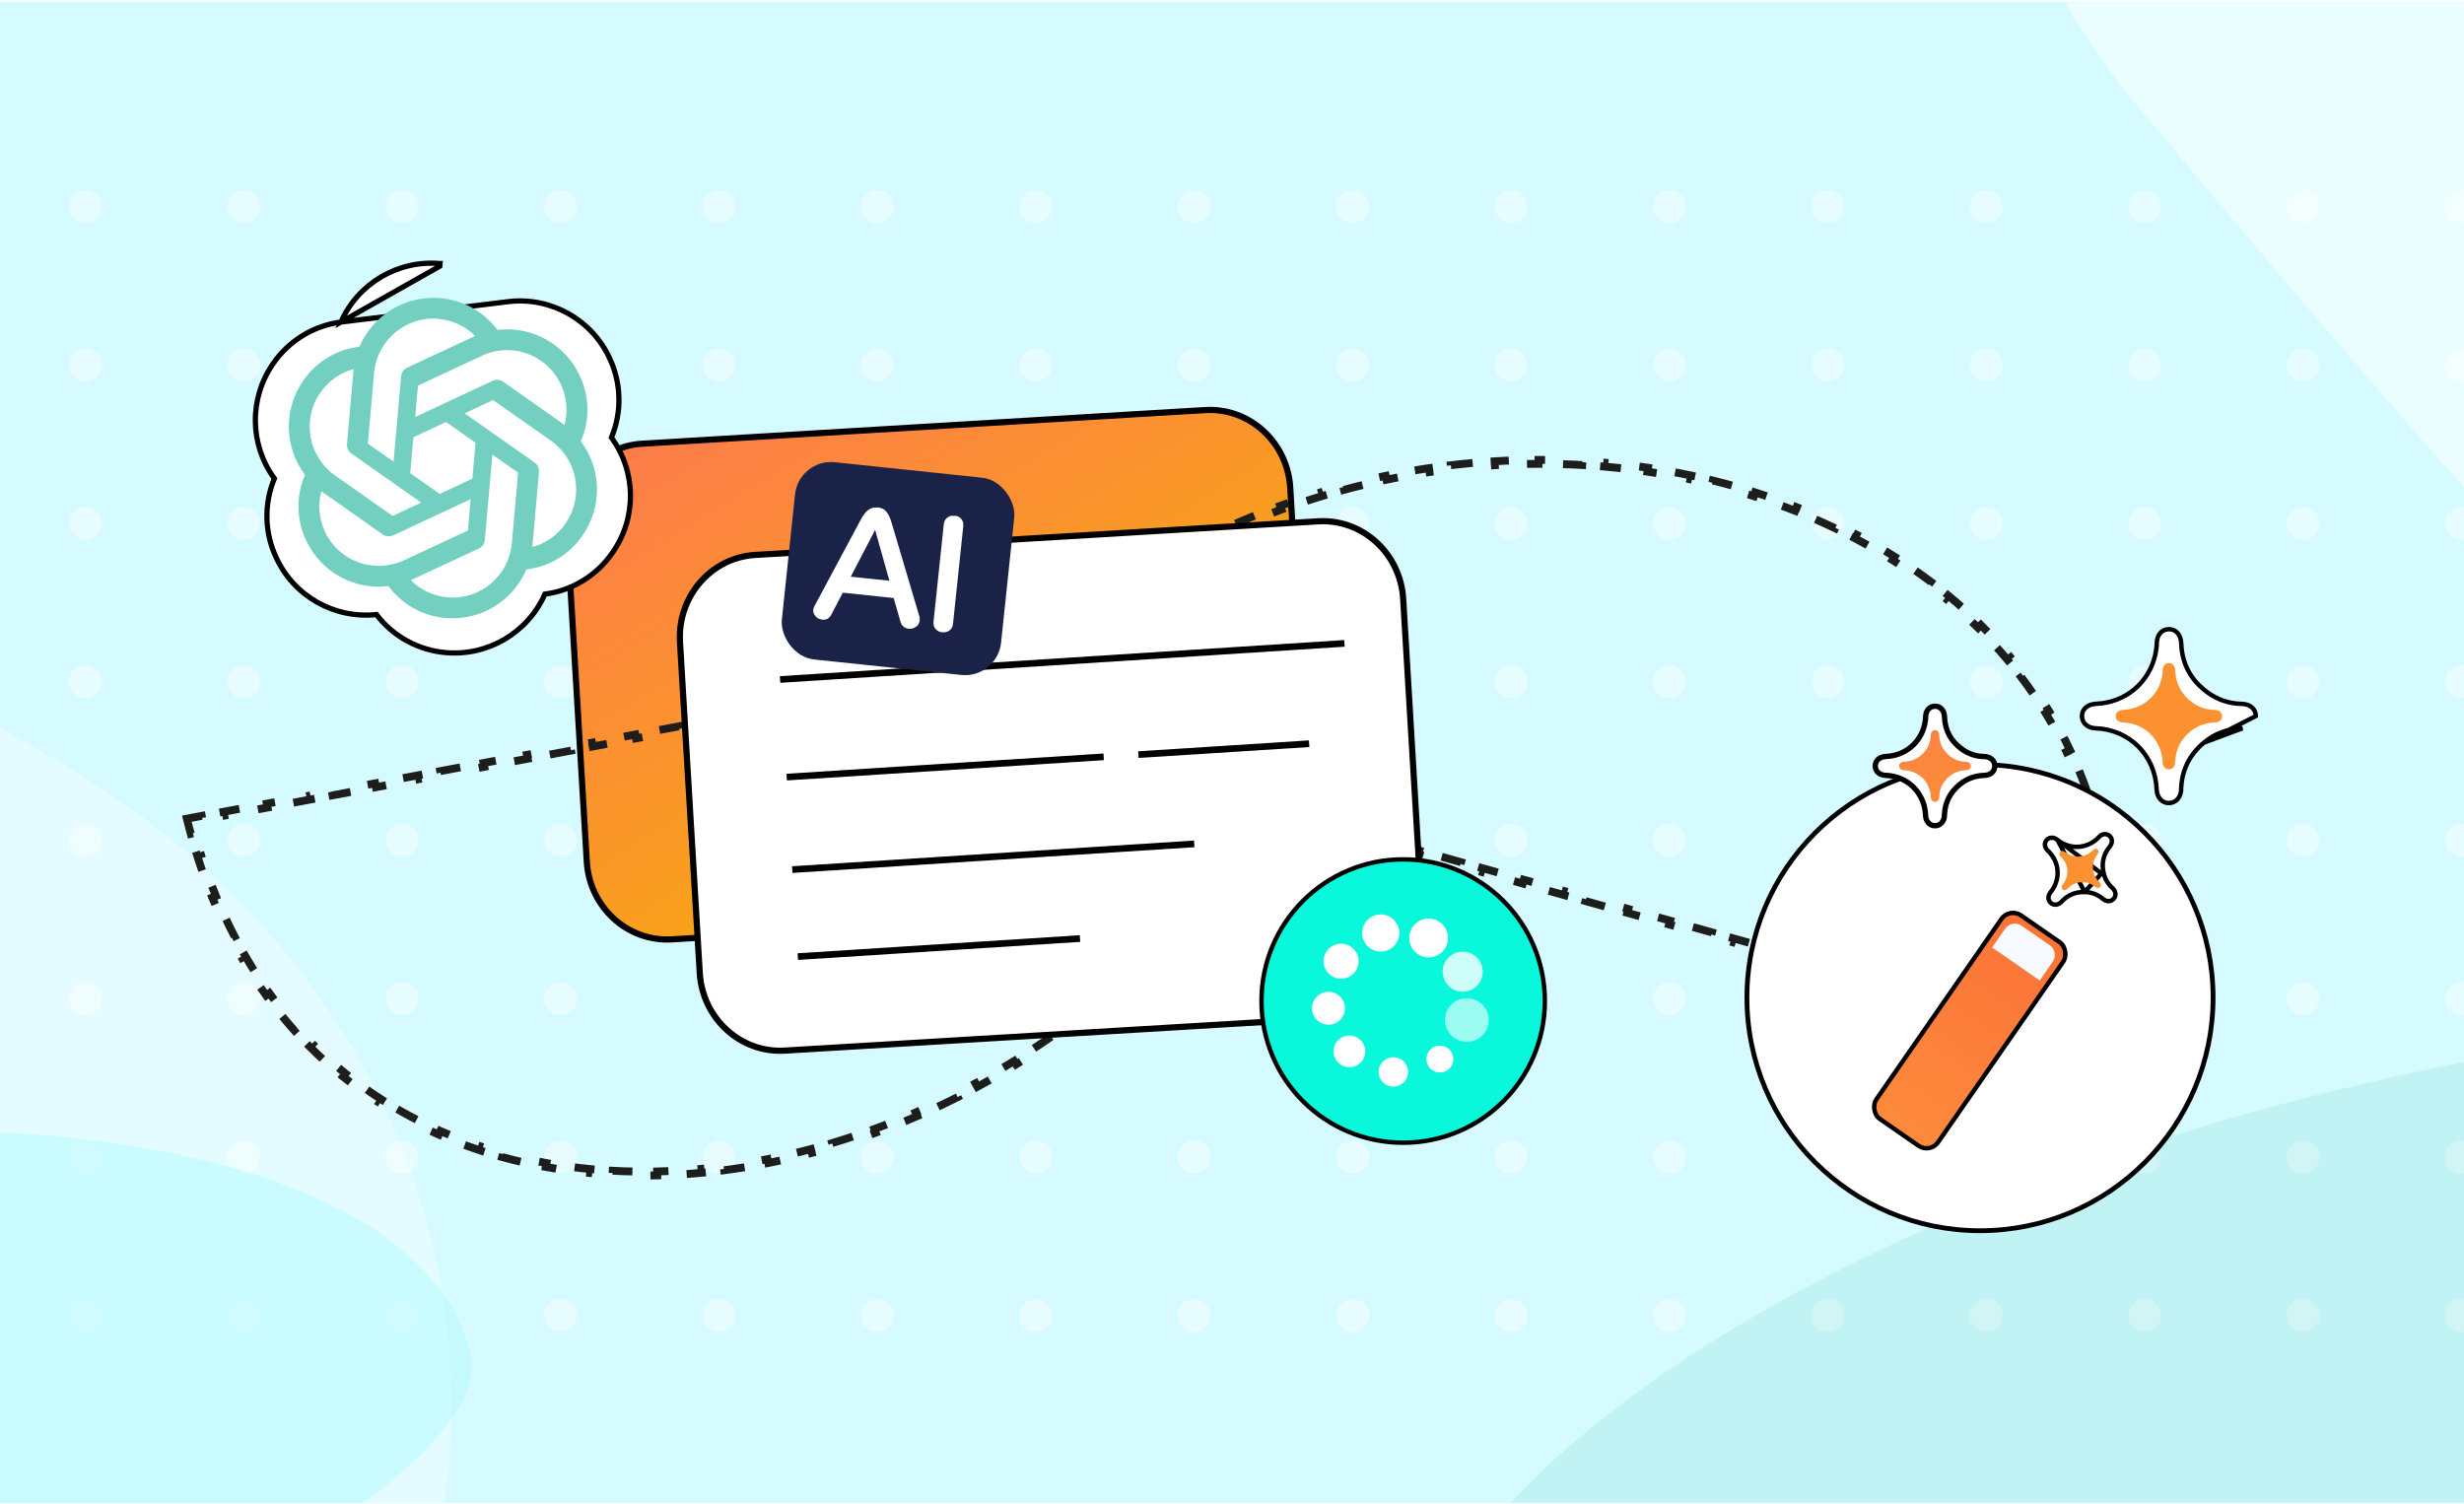 <svg width="832" height="508" viewBox="0 0 832 508" fill="none" xmlns="http://www.w3.org/2000/svg">
<g clip-path="url(#clip0_153_1609)">
<rect width="832" height="507" transform="translate(0 0.5)" fill="#D5FAFF"/>
<path opacity="0.7" fill-rule="evenodd" clip-rule="evenodd" d="M-536.87 747.032C-667.414 671.497 -697.856 517.698 -638.535 413.692C-630.277 398.826 -619.688 383.494 -608.34 370.416C-597.136 357.586 -483.16 228.914 -483.16 228.914C-384.767 117.966 -266.88 99.845 -164.099 152.382C-128.609 170.937 20.331 257.446 20.331 257.446C155.567 337.346 183.177 485.049 120.493 593.383C112.479 607.234 89.296 636.904 83.458 643.43C75.659 652.454 57.715 672.774 29.554 704.516L29.411 704.763C10.637 725.924 -12.588 752.104 -40.334 783.425C-114.931 871.66 -224.838 903.313 -333.128 860.298C-375.243 843.688 -536.799 746.908 -536.799 746.908L-536.87 747.032Z" fill="white" fill-opacity="0.5"/>
<g opacity="0.4">
<circle cx="28.806" cy="444.177" r="5.572" fill="white"/>
<circle cx="82.294" cy="444.177" r="5.572" fill="white"/>
<circle cx="135.783" cy="444.177" r="5.572" fill="white"/>
<circle cx="189.278" cy="444.177" r="5.572" fill="white"/>
<circle cx="242.767" cy="444.177" r="5.572" fill="white"/>
<circle cx="296.255" cy="444.177" r="5.572" fill="white"/>
<circle cx="349.744" cy="444.177" r="5.572" fill="white"/>
<circle cx="403.239" cy="444.177" r="5.572" fill="white"/>
<circle cx="456.728" cy="444.177" r="5.572" fill="white"/>
<circle cx="510.216" cy="444.177" r="5.572" fill="white"/>
<circle cx="563.705" cy="444.177" r="5.572" fill="white"/>
<circle cx="617.2" cy="444.177" r="5.572" fill="white"/>
<circle cx="670.689" cy="444.177" r="5.572" fill="white"/>
<circle cx="724.177" cy="444.177" r="5.572" fill="white"/>
<circle cx="777.666" cy="444.177" r="5.572" fill="white"/>
<circle cx="831.161" cy="444.177" r="5.572" fill="white"/>
<circle cx="28.806" cy="390.682" r="5.572" fill="white"/>
<circle cx="82.294" cy="390.682" r="5.572" fill="white"/>
<circle cx="135.783" cy="390.682" r="5.572" fill="white"/>
<circle cx="189.278" cy="390.682" r="5.572" fill="white"/>
<circle cx="242.767" cy="390.682" r="5.572" fill="white"/>
<circle cx="296.255" cy="390.682" r="5.572" fill="white"/>
<circle cx="349.744" cy="390.682" r="5.572" fill="white"/>
<circle cx="403.239" cy="390.682" r="5.572" fill="white"/>
<circle cx="456.728" cy="390.682" r="5.572" fill="white"/>
<circle cx="510.216" cy="390.682" r="5.572" fill="white"/>
<circle cx="563.705" cy="390.682" r="5.572" fill="white"/>
<circle cx="617.2" cy="390.682" r="5.572" fill="white"/>
<circle cx="670.689" cy="390.682" r="5.572" fill="white"/>
<circle cx="724.177" cy="390.682" r="5.572" fill="white"/>
<circle cx="777.666" cy="390.682" r="5.572" fill="white"/>
<circle cx="831.161" cy="390.682" r="5.572" fill="white"/>
<circle cx="28.806" cy="337.2" r="5.572" fill="white"/>
<circle cx="82.294" cy="337.2" r="5.572" fill="white"/>
<circle cx="135.783" cy="337.2" r="5.572" fill="white"/>
<circle cx="189.278" cy="337.2" r="5.572" fill="white"/>
<circle cx="242.767" cy="337.2" r="5.572" fill="white"/>
<circle cx="296.255" cy="337.2" r="5.572" fill="white"/>
<circle cx="349.744" cy="337.2" r="5.572" fill="white"/>
<circle cx="403.239" cy="337.2" r="5.572" fill="white"/>
<circle cx="456.728" cy="337.2" r="5.572" fill="white"/>
<circle cx="510.216" cy="337.2" r="5.572" fill="white"/>
<circle cx="563.705" cy="337.2" r="5.572" fill="white"/>
<circle cx="617.2" cy="337.2" r="5.572" fill="white"/>
<circle cx="670.689" cy="337.2" r="5.572" fill="white"/>
<circle cx="724.177" cy="337.2" r="5.572" fill="white"/>
<circle cx="777.666" cy="337.2" r="5.572" fill="white"/>
<circle cx="831.161" cy="337.2" r="5.572" fill="white"/>
<circle cx="28.806" cy="283.711" r="5.572" fill="white"/>
<circle cx="82.294" cy="283.711" r="5.572" fill="white"/>
<circle cx="135.783" cy="283.711" r="5.572" fill="white"/>
<circle cx="189.278" cy="283.711" r="5.572" fill="white"/>
<circle cx="242.767" cy="283.711" r="5.572" fill="white"/>
<circle cx="296.255" cy="283.711" r="5.572" fill="white"/>
<circle cx="349.744" cy="283.711" r="5.572" fill="white"/>
<circle cx="403.239" cy="283.711" r="5.572" fill="white"/>
<circle cx="456.728" cy="283.711" r="5.572" fill="white"/>
<circle cx="510.216" cy="283.711" r="5.572" fill="white"/>
<circle cx="563.705" cy="283.711" r="5.572" fill="white"/>
<circle cx="617.2" cy="283.711" r="5.572" fill="white"/>
<circle cx="670.689" cy="283.711" r="5.572" fill="white"/>
<circle cx="724.177" cy="283.711" r="5.572" fill="white"/>
<circle cx="777.666" cy="283.711" r="5.572" fill="white"/>
<circle cx="831.161" cy="283.711" r="5.572" fill="white"/>
<circle cx="28.806" cy="230.216" r="5.572" fill="white"/>
<circle cx="82.294" cy="230.216" r="5.572" fill="white"/>
<circle cx="135.783" cy="230.216" r="5.572" fill="white"/>
<circle cx="189.278" cy="230.216" r="5.572" fill="white"/>
<circle cx="242.767" cy="230.216" r="5.572" fill="white"/>
<circle cx="296.255" cy="230.216" r="5.572" fill="white"/>
<circle cx="349.744" cy="230.216" r="5.572" fill="white"/>
<circle cx="403.239" cy="230.216" r="5.572" fill="white"/>
<circle cx="456.728" cy="230.216" r="5.572" fill="white"/>
<circle cx="510.216" cy="230.216" r="5.572" fill="white"/>
<circle cx="563.705" cy="230.216" r="5.572" fill="white"/>
<circle cx="617.2" cy="230.216" r="5.572" fill="white"/>
<circle cx="670.689" cy="230.216" r="5.572" fill="white"/>
<circle cx="724.177" cy="230.216" r="5.572" fill="white"/>
<circle cx="777.666" cy="230.216" r="5.572" fill="white"/>
<circle cx="831.161" cy="230.216" r="5.572" fill="white"/>
<circle cx="28.806" cy="176.721" r="5.572" fill="white"/>
<circle cx="82.294" cy="176.721" r="5.572" fill="white"/>
<circle cx="135.783" cy="176.721" r="5.572" fill="white"/>
<circle cx="189.278" cy="176.721" r="5.572" fill="white"/>
<circle cx="242.767" cy="176.721" r="5.572" fill="white"/>
<circle cx="296.255" cy="176.721" r="5.572" fill="white"/>
<circle cx="349.744" cy="176.721" r="5.572" fill="white"/>
<circle cx="403.239" cy="176.721" r="5.572" fill="white"/>
<circle cx="456.728" cy="176.721" r="5.572" fill="white"/>
<circle cx="510.216" cy="176.721" r="5.572" fill="white"/>
<circle cx="563.705" cy="176.721" r="5.572" fill="white"/>
<circle cx="617.2" cy="176.721" r="5.572" fill="white"/>
<circle cx="670.689" cy="176.721" r="5.572" fill="white"/>
<circle cx="724.177" cy="176.721" r="5.572" fill="white"/>
<circle cx="777.666" cy="176.721" r="5.572" fill="white"/>
<circle cx="831.161" cy="176.721" r="5.572" fill="white"/>
<circle cx="28.806" cy="123.239" r="5.572" fill="white"/>
<circle cx="82.294" cy="123.239" r="5.572" fill="white"/>
<circle cx="135.783" cy="123.239" r="5.572" fill="white"/>
<circle cx="189.278" cy="123.239" r="5.572" fill="white"/>
<circle cx="242.767" cy="123.239" r="5.572" fill="white"/>
<circle cx="296.255" cy="123.239" r="5.572" fill="white"/>
<circle cx="349.744" cy="123.239" r="5.572" fill="white"/>
<circle cx="403.239" cy="123.239" r="5.572" fill="white"/>
<circle cx="456.728" cy="123.239" r="5.572" fill="white"/>
<circle cx="510.216" cy="123.239" r="5.572" fill="white"/>
<circle cx="563.705" cy="123.239" r="5.572" fill="white"/>
<circle cx="617.2" cy="123.239" r="5.572" fill="white"/>
<circle cx="670.689" cy="123.239" r="5.572" fill="white"/>
<circle cx="724.177" cy="123.239" r="5.572" fill="white"/>
<circle cx="777.666" cy="123.239" r="5.572" fill="white"/>
<circle cx="831.161" cy="123.239" r="5.572" fill="white"/>
<circle cx="28.806" cy="69.744" r="5.572" fill="white"/>
<circle cx="82.294" cy="69.744" r="5.572" fill="white"/>
<circle cx="135.783" cy="69.744" r="5.572" fill="white"/>
<circle cx="189.278" cy="69.744" r="5.572" fill="white"/>
<circle cx="242.767" cy="69.744" r="5.572" fill="white"/>
<circle cx="296.255" cy="69.744" r="5.572" fill="white"/>
<circle cx="349.744" cy="69.744" r="5.572" fill="white"/>
<circle cx="403.239" cy="69.744" r="5.572" fill="white"/>
<circle cx="456.728" cy="69.744" r="5.572" fill="white"/>
<circle cx="510.216" cy="69.744" r="5.572" fill="white"/>
<circle cx="563.705" cy="69.744" r="5.572" fill="white"/>
<circle cx="617.2" cy="69.744" r="5.572" fill="white"/>
<circle cx="670.689" cy="69.744" r="5.572" fill="white"/>
<circle cx="724.177" cy="69.744" r="5.572" fill="white"/>
<circle cx="777.666" cy="69.744" r="5.572" fill="white"/>
<circle cx="831.161" cy="69.744" r="5.572" fill="white"/>
</g>
<path d="M406.958 138.466L216.846 149.825C201.891 150.718 190.55 163.934 191.466 179.261L198.141 290.989C199.057 306.316 211.891 318.087 226.846 317.194L416.958 305.835C431.913 304.942 443.254 291.726 442.338 276.399L435.662 164.671C434.747 149.344 421.913 137.573 406.958 138.466Z" fill="url(#paint0_linear_153_1609)" stroke="black" stroke-width="2.085"/>
<path d="M708.303 352.648L709.703 353.04L709.966 351.61C710.196 350.357 710.414 349.11 710.618 347.867L709.309 347.652C709.716 345.184 710.071 342.735 710.376 340.307L711.692 340.472C712.001 338.018 712.258 335.584 712.465 333.171L711.144 333.058C711.359 330.548 711.521 328.061 711.629 325.596L712.954 325.654C713.063 323.17 713.118 320.709 713.121 318.272L711.794 318.271C711.797 315.771 711.744 313.296 711.636 310.846L712.961 310.787C712.852 308.291 712.686 305.82 712.465 303.375L711.144 303.495C710.921 301.022 710.641 298.576 710.306 296.157L711.62 295.974C711.276 293.493 710.875 291.041 710.417 288.617L709.113 288.864C708.655 286.433 708.139 284.031 707.567 281.66L708.857 281.348C708.27 278.913 707.626 276.509 706.925 274.136L705.652 274.513C704.953 272.145 704.197 269.81 703.386 267.505L704.637 267.064C703.806 264.705 702.919 262.379 701.975 260.087L700.749 260.593C699.81 258.313 698.817 256.067 697.769 253.854L698.968 253.285C697.901 251.03 696.778 248.81 695.601 246.625L694.433 247.256C693.265 245.087 692.044 242.953 690.771 240.855L691.905 240.166C690.615 238.038 689.272 235.947 687.878 233.892L686.78 234.638C685.398 232.601 683.966 230.601 682.485 228.637L683.544 227.837C682.05 225.855 680.506 223.91 678.915 222.003L677.896 222.854C676.321 220.965 674.699 219.114 673.031 217.3L674.008 216.401C672.332 214.576 670.61 212.79 668.845 211.042L667.911 211.986C666.165 210.256 664.376 208.564 662.545 206.909L663.434 205.924C661.599 204.266 659.724 202.645 657.808 201.063L656.964 202.087C655.069 200.522 653.135 198.995 651.164 197.506L651.964 196.446C649.994 194.958 647.987 193.507 645.944 192.094L645.19 193.186C643.168 191.789 641.112 190.428 639.023 189.106L639.732 187.984C637.648 186.665 635.531 185.384 633.383 184.141L632.719 185.291C630.591 184.059 628.432 182.866 626.244 181.71L626.863 180.536C624.685 179.385 622.478 178.272 620.244 177.197L619.668 178.394C617.451 177.327 615.207 176.298 612.937 175.306L613.468 174.089C611.213 173.105 608.933 172.157 606.63 171.247L606.142 172.482C603.853 171.577 601.54 170.71 599.206 169.88L599.65 168.629C597.333 167.806 594.993 167.019 592.634 166.27L592.232 167.535C589.888 166.791 587.525 166.083 585.142 165.413L585.502 164.135C583.131 163.468 580.743 162.838 578.337 162.245L578.019 163.534C575.634 162.946 573.232 162.395 570.815 161.881L571.091 160.582C568.679 160.069 566.252 159.593 563.811 159.153L563.576 160.46C561.161 160.025 558.732 159.626 556.29 159.264L556.485 157.951C554.042 157.589 551.587 157.263 549.121 156.974L548.966 158.293C546.531 158.008 544.085 157.759 541.63 157.546L541.745 156.224C539.281 156.01 536.807 155.833 534.324 155.693L534.249 157.019C531.804 156.88 529.351 156.778 526.89 156.712L526.926 155.385C524.453 155.318 521.972 155.288 519.485 155.294L519.488 156.622C517.039 156.628 514.584 156.67 512.124 156.748L512.082 155.422C509.613 155.5 507.138 155.614 504.66 155.765L504.74 157.09C502.29 157.239 499.837 157.424 497.382 157.645L497.264 156.323C494.806 156.544 492.346 156.801 489.884 157.094L490.04 158.412C487.599 158.703 485.156 159.03 482.713 159.392L482.518 158.079C480.081 158.441 477.643 158.839 475.206 159.272L475.437 160.579C473.013 161.011 470.589 161.478 468.168 161.981L467.898 160.681C465.488 161.182 463.079 161.719 460.673 162.291L460.98 163.583C458.588 164.152 456.198 164.757 453.813 165.397L453.47 164.115C451.087 164.755 448.708 165.431 446.334 166.142L446.714 167.414C444.363 168.119 442.016 168.859 439.676 169.635L439.259 168.375C436.911 169.153 434.569 169.967 432.234 170.817L432.687 172.064C430.385 172.902 428.09 173.775 425.802 174.684L425.313 173.45C423.014 174.363 420.722 175.312 418.439 176.297L418.963 177.516C416.713 178.486 414.472 179.492 412.24 180.532L411.68 179.329C409.442 180.372 407.214 181.451 404.996 182.565L405.591 183.751C403.394 184.854 401.208 185.993 399.033 187.166L398.404 185.998C396.237 187.167 394.081 188.371 391.937 189.61L392.6 190.759C390.467 191.992 388.347 193.259 386.239 194.561L385.542 193.431C383.45 194.724 381.371 196.051 379.305 197.412L380.034 198.521C377.984 199.872 375.946 201.257 373.923 202.677L373.162 201.59C371.14 203.009 369.132 204.463 367.139 205.95L367.932 207.014C365.972 208.478 364.027 209.974 362.097 211.505L361.273 210.464C359.333 212.003 357.409 213.575 355.5 215.181L356.354 216.197C354.484 217.771 352.63 219.378 350.793 221.017L349.91 220.027C348.071 221.668 346.249 223.342 344.444 225.049L345.355 226.014C343.566 227.706 341.794 229.43 340.039 231.188L339.101 230.25C337.37 231.984 335.657 233.75 333.961 235.548L334.926 236.459C333.239 238.247 331.57 240.068 329.92 241.921L328.93 241.037C328.1 241.969 327.275 242.908 326.455 243.855L325.084 245.439L327.1 246.003L330.63 246.99L330.988 245.711L338.047 247.686L337.689 248.965L344.748 250.94L345.106 249.661L352.166 251.636L351.808 252.915L358.867 254.89L359.225 253.611L366.284 255.586L365.926 256.865L372.986 258.84L373.344 257.561L380.403 259.536L380.045 260.814L387.104 262.789L387.462 261.511L394.521 263.486L394.164 264.764L401.223 266.739L401.581 265.461L408.64 267.436L408.282 268.714L415.342 270.689L415.699 269.41L422.759 271.385L422.401 272.664L429.46 274.639L429.818 273.36L436.877 275.335L436.52 276.614L443.579 278.589L443.937 277.31L450.996 279.285L450.638 280.564L457.698 282.539L458.055 281.26L465.115 283.235L464.757 284.514L471.816 286.488L472.174 285.21L479.233 287.185L478.875 288.463L485.935 290.438L486.293 289.16L493.352 291.135L492.994 292.413L500.053 294.388L500.411 293.11L507.471 295.084L507.113 296.363L514.172 298.338L514.53 297.059L521.589 299.034L521.231 300.313L528.291 302.288L528.648 301.009L535.708 302.984L535.35 304.263L542.409 306.238L542.767 304.959L549.826 306.934L549.469 308.213L556.528 310.187L556.886 308.909L563.945 310.884L563.587 312.162L570.647 314.137L571.004 312.859L578.064 314.834L577.706 316.112L584.765 318.087L585.123 316.809L592.182 318.783L591.825 320.062L598.884 322.037L599.242 320.758L606.301 322.733L605.943 324.012L613.003 325.987L613.36 324.708L620.42 326.683L620.062 327.962L627.121 329.937L627.479 328.658L634.538 330.633L634.181 331.912L641.24 333.887L641.598 332.608L648.657 334.583L648.299 335.862L655.359 337.836L655.716 336.558L662.776 338.533L662.418 339.811L669.477 341.786L669.835 340.508L676.894 342.483L676.537 343.761L683.596 345.736L683.954 344.458L691.013 346.432L690.655 347.711L697.715 349.686L698.072 348.407L705.132 350.382L704.774 351.661L708.303 352.648Z" stroke="#1D1D1B" stroke-width="2.654" stroke-miterlimit="10" stroke-dasharray="7.43 7.43"/>
<path d="M64.477 276.184L63.09 276.444L63.435 277.814C63.752 279.07 64.079 280.317 64.416 281.553L65.696 281.204C66.365 283.66 67.073 286.074 67.82 288.446L66.555 288.845C67.309 291.244 68.103 293.602 68.935 295.918L70.184 295.469C71.05 297.882 71.958 300.249 72.906 302.57L71.677 303.072C72.632 305.411 73.628 307.704 74.663 309.952L75.868 309.397C76.933 311.709 78.039 313.973 79.187 316.188L78.009 316.799C79.177 319.054 80.386 321.26 81.637 323.416L82.784 322.75C84.053 324.938 85.363 327.074 86.714 329.159L85.601 329.881C86.985 332.017 88.411 334.1 89.878 336.13L90.953 335.353C92.428 337.395 93.945 339.382 95.501 341.317L94.468 342.149C96.064 344.132 97.701 346.058 99.378 347.929L100.365 347.043C102.043 348.915 103.761 350.73 105.517 352.49L104.578 353.428C106.373 355.226 108.207 356.967 110.08 358.65L110.966 357.662C112.832 359.339 114.737 360.959 116.677 362.522L115.846 363.556C117.82 365.146 119.831 366.677 121.878 368.15L122.653 367.072C124.686 368.535 126.755 369.94 128.857 371.288L128.141 372.406C130.27 373.771 132.433 375.077 134.628 376.325L135.283 375.171C137.457 376.408 139.663 377.587 141.899 378.708L141.305 379.895C143.561 381.027 145.847 382.101 148.161 383.118L148.694 381.902C150.981 382.907 153.295 383.855 155.636 384.748L155.164 385.988C157.518 386.886 159.899 387.728 162.304 388.513L162.715 387.251C165.086 388.026 167.481 388.746 169.899 389.411L169.547 390.691C171.973 391.36 174.422 391.973 176.89 392.533L177.183 391.238C179.614 391.79 182.064 392.288 184.533 392.735L184.297 394.041C186.771 394.488 189.263 394.883 191.771 395.226L191.95 393.911C194.419 394.249 196.904 394.536 199.402 394.773L199.277 396.095C201.778 396.332 204.292 396.519 206.818 396.656L206.89 395.331C209.378 395.466 211.879 395.553 214.39 395.592L214.37 396.92C216.878 396.958 219.397 396.949 221.924 396.893L221.894 395.566C224.388 395.51 226.89 395.408 229.399 395.26L229.477 396.586C231.979 396.438 234.487 396.245 237.001 396.007L236.875 394.685C239.361 394.45 241.852 394.169 244.347 393.845L244.518 395.162C247 394.839 249.485 394.473 251.973 394.064L251.758 392.754C254.225 392.349 256.694 391.9 259.165 391.41L259.423 392.712C261.875 392.225 264.328 391.697 266.78 391.127L266.48 389.834C268.919 389.268 271.357 388.66 273.793 388.012L274.134 389.295C276.548 388.654 278.96 387.972 281.369 387.251L280.988 385.979C283.383 385.262 285.775 384.506 288.163 383.711L288.582 384.971C290.956 384.18 293.326 383.351 295.691 382.485L295.234 381.238C297.578 380.379 299.917 379.482 302.249 378.548L302.742 379.781C305.07 378.848 307.391 377.879 309.705 376.873L309.176 375.655C311.462 374.661 313.741 373.631 316.01 372.565L316.574 373.767C318.849 372.698 321.114 371.594 323.37 370.455L322.772 369.27C324.994 368.147 327.207 366.99 329.408 365.798L330.04 366.966C332.252 365.768 334.454 364.536 336.643 363.27L335.979 362.12C338.133 360.874 340.276 359.594 342.405 358.282L343.101 359.412C345.239 358.094 347.364 356.743 349.475 355.359L348.748 354.248C350.834 352.88 352.907 351.48 354.965 350.047L355.722 351.137C357.78 349.704 359.823 348.239 361.85 346.743L361.062 345.674C363.075 344.188 365.071 342.671 367.05 341.123L367.868 342.169C369.839 340.627 371.794 339.054 373.732 337.45L372.886 336.427C374.814 334.831 376.725 333.204 378.617 331.548L379.49 332.547C381.374 330.898 383.239 329.218 385.085 327.51L384.184 326.535C386.017 324.838 387.831 323.111 389.624 321.355L390.552 322.305C392.346 320.549 394.12 318.764 395.873 316.95L394.919 316.026C396.652 314.234 398.364 312.413 400.054 310.564L401.033 311.46C402.731 309.602 404.408 307.715 406.062 305.801L405.058 304.932C406.684 303.05 408.289 301.14 409.87 299.203L410.898 300.043C412.486 298.097 414.051 296.124 415.593 294.125L414.542 293.314C416.066 291.336 417.566 289.333 419.042 287.303L420.115 288.084C421.588 286.058 423.036 284.006 424.46 281.928L423.365 281.177C424.782 279.11 426.173 277.016 427.538 274.897L428.653 275.617C430.006 273.518 431.333 271.394 432.634 269.245L431.499 268.556C432.793 266.419 434.061 264.257 435.302 262.07L436.456 262.726C437.694 260.544 438.906 258.338 440.09 256.108L438.918 255.485C440.085 253.287 441.226 251.065 442.338 248.82L443.527 249.41C444.645 247.154 445.735 244.875 446.797 242.572L445.592 242.015C446.632 239.76 447.644 237.481 448.628 235.181L449.848 235.704C450.833 233.399 451.791 231.072 452.719 228.723L451.485 228.234C452.405 225.907 453.296 223.557 454.158 221.186L455.405 221.64C456.256 219.298 457.078 216.935 457.871 214.551L456.612 214.131C457.401 211.758 458.161 209.365 458.891 206.951L460.161 207.336C460.528 206.124 460.887 204.906 461.238 203.683L461.833 201.614L459.719 202.011L456.059 202.698L456.304 204.003L448.985 205.376L448.74 204.071L441.42 205.445L441.665 206.75L434.346 208.123L434.101 206.818L426.782 208.192L427.027 209.497L419.707 210.87L419.463 209.565L412.143 210.939L412.388 212.244L405.069 213.618L404.824 212.313L397.505 213.686L397.75 214.991L390.43 216.365L390.185 215.06L382.866 216.433L383.111 217.738L375.792 219.112L375.547 217.807L368.228 219.181L368.472 220.485L361.153 221.859L360.908 220.554L353.589 221.928L353.834 223.233L346.514 224.606L346.27 223.301L338.95 224.675L339.195 225.98L331.876 227.353L331.631 226.048L324.312 227.422L324.557 228.727L317.237 230.101L316.992 228.796L309.673 230.169L309.918 231.474L302.599 232.848L302.354 231.543L295.035 232.916L295.279 234.221L287.96 235.595L287.715 234.29L280.396 235.663L280.641 236.968L273.322 238.342L273.077 237.037L265.757 238.411L266.002 239.716L258.683 241.089L258.438 239.784L251.119 241.158L251.364 242.463L244.044 243.836L243.8 242.531L236.48 243.905L236.725 245.21L229.406 246.583L229.161 245.278L221.842 246.652L222.086 247.957L214.767 249.331L214.522 248.026L207.203 249.399L207.448 250.704L200.129 252.078L199.884 250.773L192.564 252.146L192.809 253.451L185.49 254.825L185.245 253.52L177.926 254.894L178.171 256.198L170.851 257.572L170.607 256.267L163.287 257.641L163.532 258.946L156.213 260.319L155.968 259.014L148.649 260.388L148.894 261.693L141.574 263.066L141.329 261.761L134.01 263.135L134.255 264.44L126.936 265.814L126.691 264.509L119.372 265.882L119.616 267.187L112.297 268.561L112.052 267.256L104.733 268.629L104.978 269.934L97.658 271.308L97.414 270.003L90.094 271.376L90.339 272.681L83.02 274.055L82.775 272.75L75.456 274.124L75.701 275.429L68.381 276.802L68.136 275.497L64.477 276.184Z" stroke="#1D1D1B" stroke-width="2.654" stroke-miterlimit="10" stroke-dasharray="7.43 7.43"/>
<g filter="url(#filter0_f_153_1609)">
<path d="M-519.217 626.794C-538.034 551.79 -401.519 452.911 -214.302 405.942C-27.085 358.974 139.938 381.701 158.755 456.706C177.572 531.71 -299.849 707.979 -487.066 754.948C-674.282 801.916 -500.4 701.798 -519.217 626.794Z" fill="#B9FAFD" fill-opacity="0.6"/>
</g>
<g filter="url(#filter1_f_153_1609)">
<path d="M478.619 590.302C459.802 515.297 596.317 416.419 783.534 369.45C970.751 322.482 1137.77 345.209 1156.59 420.213C1175.41 495.218 697.987 671.487 510.77 718.456C323.554 765.424 497.436 665.306 478.619 590.302Z" fill="#7AD7CB" fill-opacity="0.2"/>
</g>
<circle cx="668.574" cy="336.871" r="78.703" fill="white" stroke="black" stroke-width="1.616"/>
<path fill-rule="evenodd" clip-rule="evenodd" d="M724.867 39.595C629.738 -71.852 651.638 -222.585 739.642 -298.654C752.018 -309.597 766.682 -320.214 781.309 -328.52C795.726 -336.646 941.778 -417.616 941.778 -417.616C1067.82 -487.395 1181.67 -465.834 1258.81 -384.44C1285.31 -355.957 1393.74 -228.503 1393.74 -228.503C1491.75 -111.539 1469.23 32.695 1376.75 111.638C1364.92 121.731 1334.08 141.405 1326.62 145.494C1316.56 151.235 1293.55 164.04 1257.47 184L1257.26 184.18C1233.22 197.486 1203.47 213.949 1167.91 233.658C1071.02 290.335 960.101 283.752 874.831 209.298C841.631 180.451 724.972 39.505 724.972 39.505L724.867 39.595Z" fill="white" fill-opacity="0.5"/>
<path d="M445.098 176.029L254.987 187.387C240.032 188.281 228.691 201.497 229.606 216.823L236.282 328.552C237.197 343.878 250.031 355.65 264.986 354.756L455.098 343.398C470.053 342.504 481.394 329.288 480.478 313.962L473.803 202.233C472.887 186.907 460.053 175.135 445.098 176.029Z" fill="white" stroke="black" stroke-width="2.085"/>
<line x1="263.406" y1="229.438" x2="453.971" y2="217.249" stroke="black" stroke-width="2.25"/>
<path d="M265.641 262.4L372.668 255.557" stroke="black" stroke-width="2.25"/>
<path d="M267.511 293.634L403.239 284.951" stroke="black" stroke-width="2.25"/>
<path d="M269.394 323.01L364.677 316.915" stroke="black" stroke-width="2.25"/>
<path d="M384.397 254.81L442.04 251.123" stroke="black" stroke-width="2.25"/>
<g filter="url(#filter2_d_153_1609)">
<rect x="269.727" y="129.57" width="74.429" height="66.969" rx="12.225" transform="rotate(6.003 269.727 129.57)" fill="#1A2248"/>
<path d="M310.055 183.423L310.052 183.366L310.036 183.311L300.621 151.54C300.621 151.54 300.621 151.539 300.621 151.539C300.077 149.682 299.444 148.329 298.671 147.601C298.142 147.025 297.344 146.724 296.375 146.622L296.33 146.617L296.285 146.621C295.776 146.659 295.364 146.684 295.048 146.696L295.018 146.697L294.988 146.701C294.241 146.821 293.547 147.238 292.905 147.883C292.264 148.526 291.651 149.418 291.061 150.537C291.06 150.538 291.06 150.538 291.06 150.538L275.448 179.676L275.448 179.676L275.442 179.689C275.255 180.061 275.125 180.414 275.092 180.73C275.058 181.057 275.121 181.396 275.248 181.733L275.255 181.753L275.264 181.772C275.755 182.804 276.593 183.4 277.727 183.519C278.293 183.579 278.818 183.49 279.274 183.218C279.723 182.949 280.059 182.529 280.3 182.004L284.3 174.366L302.143 176.242L304.536 184.564C304.691 185.145 304.976 185.629 305.41 185.984C305.843 186.338 306.387 186.533 307.008 186.599C307.679 186.669 308.312 186.482 308.889 186.074C309.21 185.914 309.468 185.666 309.668 185.353C309.87 185.035 309.998 184.695 310.036 184.335C310.067 184.033 310.074 183.729 310.055 183.423ZM321.231 149.451L321.167 149.455L321.105 149.475C320.557 149.656 320.099 149.94 319.762 150.345C319.425 150.752 319.236 151.248 319.177 151.81L315.716 184.724C315.624 185.599 315.807 186.365 316.367 186.918C316.843 187.389 317.381 187.689 317.979 187.752C318.463 187.803 318.893 187.8 319.251 187.722C319.835 187.593 320.326 187.325 320.686 186.898C321.044 186.474 321.238 185.932 321.303 185.312L324.765 152.397C324.856 151.527 324.675 150.765 324.123 150.213C323.668 149.718 323.104 149.445 322.449 149.435C321.937 149.428 321.529 149.433 321.231 149.451ZM286.482 169.917L295.635 152.361L300.998 171.443L286.482 169.917Z" fill="white" stroke="white" stroke-width="0.999"/>
</g>
<path d="M744.167 250.767L744.167 250.767C739.449 254.722 736.828 259.766 736.513 265.955C736.51 266.03 736.508 266.116 736.506 266.211C736.502 266.435 736.496 266.702 736.472 266.941C736.247 269.405 734.573 271.225 732.211 271.161L732.21 271.161C729.88 271.095 728.329 269.126 728.23 266.67L728.23 266.669C727.77 255.043 719.102 246.338 707.586 245.917C705.039 245.831 703.052 244.277 703.005 241.866L703.005 241.865C702.982 240.644 703.466 239.591 704.35 238.843C705.218 238.109 706.423 237.708 707.805 237.65C717.634 237.232 725.566 230.67 727.749 221.129C728.044 219.84 728.231 218.539 728.256 217.222C728.281 215.881 728.65 214.707 729.357 213.848C730.076 212.975 731.1 212.484 732.294 212.458L732.295 212.458C733.515 212.431 734.574 212.921 735.326 213.806C736.066 214.677 736.472 215.885 736.52 217.269C736.781 224.254 739.823 229.745 745.434 233.829C748.838 236.307 752.693 237.595 756.944 237.676L756.945 237.676C758.292 237.704 759.468 238.094 760.327 238.813C761.196 239.542 761.691 240.572 761.714 241.759L761.714 241.766L761.714 241.774L744.167 250.767ZM744.167 250.767C747.909 247.626 752.279 246.058 757.198 245.931L744.167 250.767Z" fill="white" stroke="black" stroke-width="1.5"/>
<path d="M750.321 241.819C750.341 243.023 749.376 243.92 747.944 243.955C744.755 244.038 741.906 245.057 739.469 247.102C736.41 249.668 734.698 252.956 734.494 256.981C734.486 257.179 734.49 257.378 734.47 257.577C734.347 258.935 733.458 259.833 732.276 259.8C731.125 259.768 730.289 258.799 730.234 257.432C729.935 249.887 724.296 244.22 716.815 243.947C715.39 243.899 714.415 243.06 714.392 241.864C714.368 240.609 715.368 239.763 716.955 239.696C723.338 239.425 728.501 235.156 729.92 228.955C730.111 228.121 730.234 227.271 730.25 226.405C730.279 224.875 731.088 223.902 732.326 223.875C733.576 223.848 734.444 224.861 734.499 226.442C734.668 230.979 736.654 234.559 740.29 237.207C742.507 238.82 745.022 239.66 747.787 239.713C749.314 239.745 750.298 240.592 750.321 241.815L750.321 241.819Z" fill="#FB9131"/>
<path d="M709.577 294.95L710.309 294.784C709.565 291.509 710.202 288.56 712.327 285.937C712.804 285.352 713.092 284.685 713.101 284.009C713.111 283.316 712.824 282.676 712.269 282.212L712.269 282.212C711.731 281.762 711.075 281.576 710.405 281.686C709.752 281.794 709.155 282.17 708.663 282.712C708.241 283.177 707.763 283.588 707.244 283.964C703.421 286.737 698.463 286.604 694.756 283.633L709.577 294.95ZM709.577 294.95L710.309 294.784C710.758 296.761 711.745 298.446 713.262 299.824L713.263 299.825C713.809 300.323 714.177 300.93 714.28 301.585C714.384 302.255 714.2 302.914 713.749 303.45L713.745 303.456L713.742 303.459C712.796 304.571 711.265 304.509 710.15 303.582C708.318 302.062 706.238 301.248 703.886 301.201M709.577 294.95L703.886 301.201M703.886 301.201L703.886 301.201C700.909 301.14 698.365 302.137 696.286 304.284C696.27 304.302 696.247 304.327 696.221 304.355C696.143 304.44 696.032 304.562 695.933 304.655C694.928 305.612 693.473 305.809 692.429 304.845L692.428 304.844C691.389 303.883 691.511 302.4 692.37 301.334L692.371 301.333C695.901 296.956 695.514 291.05 691.463 287.239C690.43 286.272 690.102 284.809 691.04 283.692L691.041 283.691C691.506 283.139 692.141 282.851 692.834 282.862C693.507 282.873 694.17 283.162 694.756 283.632L703.886 301.201Z" fill="white" stroke="black" stroke-width="1.5"/>
<path d="M709.154 299.483C708.765 299.942 708.107 299.963 707.556 299.505C706.329 298.486 704.921 297.933 703.331 297.901C701.335 297.86 699.609 298.535 698.208 299.983C698.14 300.055 698.076 300.131 698.003 300.199C697.509 300.67 696.879 300.715 696.445 300.314C696.023 299.924 696.027 299.283 696.456 298.751C698.825 295.813 698.568 291.824 695.841 289.26C695.321 288.773 695.23 288.136 695.614 287.678C696.018 287.198 696.673 287.209 697.293 287.706C699.785 289.704 703.133 289.796 705.707 287.928C706.053 287.677 706.379 287.397 706.67 287.077C707.184 286.51 707.809 286.41 708.284 286.807C708.763 287.208 708.757 287.875 708.257 288.489C706.828 290.252 706.398 292.253 706.896 294.446C707.199 295.783 707.87 296.926 708.893 297.856C709.457 298.371 709.549 299.013 709.155 299.481L709.154 299.483Z" fill="#FB9131"/>
<path d="M661.601 264.985L661.602 264.984C664.052 262.928 666.912 261.9 670.144 261.816C672.053 261.769 673.599 260.51 673.573 258.617L673.573 258.611L673.573 258.602C673.555 257.69 673.172 256.887 672.496 256.321C671.834 255.766 670.948 255.483 669.972 255.462L669.97 255.462C667.184 255.409 664.663 254.567 662.434 252.944L661.905 253.672L662.434 252.944C658.746 250.259 656.758 246.668 656.587 242.083C656.552 241.085 656.257 240.178 655.688 239.508C655.104 238.82 654.276 238.44 653.335 238.46L653.335 238.46C652.42 238.48 651.62 238.86 651.059 239.541C650.512 240.205 650.245 241.09 650.227 242.059C650.211 242.914 650.089 243.764 649.894 244.613C648.463 250.871 643.267 255.171 636.816 255.445C635.822 255.487 634.918 255.776 634.249 256.342C633.56 256.924 633.185 257.748 633.202 258.688L633.202 258.689C633.239 260.581 634.807 261.743 636.671 261.807C644.226 262.083 649.907 267.784 650.209 275.419L650.209 275.42C650.282 277.223 651.442 278.775 653.276 278.826L653.276 278.826C655.122 278.877 656.386 277.444 656.553 275.625C656.57 275.447 656.575 275.234 656.578 275.08C656.579 275.024 656.58 274.977 656.582 274.94C656.789 270.883 658.502 267.583 661.601 264.985Z" fill="white" stroke="black" stroke-width="1.8"/>
<path d="M665.495 258.648C665.508 259.459 664.858 260.064 663.893 260.088C661.742 260.143 659.821 260.831 658.179 262.21C656.116 263.939 654.962 266.156 654.825 268.87C654.819 269.004 654.822 269.137 654.809 269.271C654.725 270.187 654.126 270.792 653.329 270.771C652.553 270.749 651.989 270.095 651.952 269.174C651.751 264.087 647.949 260.266 642.905 260.082C641.945 260.05 641.287 259.484 641.271 258.678C641.256 257.832 641.93 257.261 643 257.216C647.303 257.033 650.784 254.155 651.741 249.975C651.869 249.412 651.952 248.839 651.963 248.255C651.982 247.224 652.528 246.568 653.363 246.549C654.205 246.531 654.791 247.214 654.828 248.28C654.941 251.339 656.28 253.753 658.732 255.538C660.227 256.626 661.923 257.192 663.787 257.227C664.816 257.249 665.479 257.82 665.495 258.645L665.495 258.648Z" fill="url(#paint1_linear_153_1609)"/>
<path d="M115.122 108.741C120.905 95.696 134.362 87.742 148.589 88.996C148.59 88.996 148.59 88.996 148.591 88.996L148.513 89.875L115.122 108.741ZM115.122 108.741C105.897 109.958 97.599 115.018 92.287 122.695C84.064 134.423 84.224 150.057 92.649 161.59C89.075 170.194 89.298 179.905 93.278 188.311C99.278 201.337 112.895 209.016 127.101 207.512C132.743 214.907 141.244 219.579 150.519 220.361C164.745 221.614 178.201 213.66 183.991 200.616C193.229 199.394 201.513 194.333 206.784 186.665C215.052 174.936 214.888 159.295 206.456 147.754C210.043 139.142 209.824 129.411 205.843 120.961C199.84 107.978 186.222 100.297 172.056 101.806L115.122 108.741Z" fill="white" stroke="black" stroke-width="1.766"/>
<path d="M148.691 100.69C137.014 99.659 125.976 106.278 121.379 117.086C113.735 117.974 106.838 122.113 102.451 128.454C95.7 138.081 95.914 150.953 102.991 160.339C99.924 167.411 100.053 175.45 103.34 182.39C108.263 193.083 119.515 199.336 131.188 197.92C135.759 204.109 142.766 208.025 150.423 208.671C162.1 209.701 173.138 203.082 177.741 192.275C185.397 191.382 192.282 187.242 196.633 180.91C203.419 171.285 203.206 158.413 196.129 149.022L196.132 148.986C199.199 141.915 199.071 133.869 195.787 126.9C190.86 116.242 179.609 109.989 167.971 111.408C163.369 105.229 156.349 101.329 148.691 100.69ZM148.078 107.643L148.039 107.676C152.74 108.09 157.114 110.116 160.463 113.448C160.309 113.506 160.004 113.664 159.782 113.752L137.438 124.162C136.299 124.682 135.548 125.785 135.436 127.051L132.892 155.891L124.212 149.793L126.315 125.955C127.285 114.881 137.024 106.686 148.078 107.643ZM172.944 118.3C180.116 118.921 186.407 123.335 189.437 129.882C191.391 134.146 191.839 138.969 190.638 143.497C190.5 143.378 190.229 143.205 190.056 143.082L169.888 128.886C168.858 128.175 167.525 128.057 166.385 128.577L140.202 140.802L141.136 130.22L162.751 120.115C165.932 118.624 169.446 117.998 172.944 118.3ZM119.402 124.611L117.168 149.936C117.057 151.202 117.606 152.384 118.634 153.13L142.235 169.706L132.583 174.222L113.096 160.527C104.032 154.133 101.846 141.588 108.211 132.493C110.91 128.64 114.865 125.851 119.402 124.611ZM166.494 135.087L186.017 148.786C195.111 155.177 197.28 167.708 190.902 176.819L190.934 176.858C188.229 180.711 184.262 183.498 179.751 184.711L181.986 159.381C182.097 158.114 181.551 156.897 180.52 156.186L156.887 139.566L166.494 135.087ZM150.615 142.484L160.564 149.493L159.493 161.631L148.471 166.79L138.522 159.781L139.593 147.643L150.615 142.484ZM166.255 153.502L174.935 159.6L172.836 183.403C171.858 194.488 162.101 202.687 151.072 201.714L151.075 201.679C146.411 201.267 142.002 199.232 138.687 195.91C138.841 195.852 139.181 195.697 139.368 195.606L161.706 185.201C162.845 184.681 163.631 183.581 163.708 182.311L166.255 153.502ZM158.912 168.558L157.979 179.14L136.36 189.209C126.291 193.874 114.365 189.536 109.677 179.478L109.712 179.481C107.72 175.25 107.304 170.394 108.506 165.866C108.644 165.985 108.92 166.159 109.088 166.281L129.255 180.477C130.286 181.188 131.619 181.306 132.758 180.786L158.912 168.558Z" fill="#73CFC0"/>
<path fill-rule="evenodd" clip-rule="evenodd" d="M-642.132 483.663C-723.789 387.999 -704.99 258.613 -629.449 193.317C-618.826 183.923 -606.239 174.81 -593.683 167.681C-581.309 160.706 -455.94 91.202 -455.94 91.202C-347.749 31.306 -250.022 49.813 -183.805 119.68C-161.056 144.129 -67.984 253.533 -67.984 253.533C16.148 353.932 -3.183 477.74 -82.57 545.503C-92.721 554.167 -119.192 571.055 -125.596 574.564C-134.235 579.492 -153.991 590.484 -184.953 607.617L-185.134 607.772C-205.775 619.194 -231.31 633.325 -261.829 650.243C-344.999 698.893 -440.212 693.242 -513.406 629.332C-541.905 604.571 -642.042 483.586 -642.042 483.586L-642.132 483.663Z" fill="white" fill-opacity="0.5"/>
<rect x="678.518" y="306.394" width="25.375" height="83.641" rx="4.75" transform="rotate(34.734 678.518 306.394)" fill="url(#paint2_linear_153_1609)" stroke="black" stroke-width="1.5"/>
<path d="M677.053 313.6C678.312 311.784 680.804 311.333 682.619 312.592L692.121 319.179C693.937 320.438 694.388 322.93 693.13 324.746L688.747 331.068L672.67 319.922L677.053 313.6Z" fill="#F7FAFE"/>
<circle cx="473.797" cy="338.02" r="47.84" fill="#09F8DB" stroke="black" stroke-width="1.5"/>
<path d="M447.145 345.811C444.188 345.018 442.431 341.976 443.222 339.021C444.014 336.066 447.058 334.309 450.015 335.102C452.971 335.894 454.729 338.937 453.937 341.892C453.145 344.847 450.102 346.603 447.145 345.811Z" fill="white"/>
<path d="M447.716 327.519C449.348 330.345 452.963 331.314 455.79 329.683C458.617 328.052 459.585 324.439 457.952 321.613C456.32 318.787 452.705 317.818 449.878 319.449C447.051 321.08 446.083 324.693 447.716 327.519Z" fill="white"/>
<path d="M460.158 313.416C459.263 316.759 461.248 320.196 464.592 321.092C467.937 321.988 471.375 320.005 472.27 316.662C473.166 313.319 471.181 309.883 467.836 308.986C464.491 308.09 461.054 310.074 460.158 313.416Z" fill="white"/>
<path d="M479.608 322.653C482.882 324.192 486.784 322.787 488.323 319.514C489.862 316.241 488.455 312.341 485.181 310.801C481.906 309.262 478.004 310.668 476.465 313.94C474.926 317.213 476.333 321.114 479.608 322.653Z" fill="white"/>
<path opacity="0.8" d="M487.363 326.354C486.396 329.963 488.539 333.673 492.15 334.64C495.762 335.608 499.473 333.467 500.44 329.858C501.407 326.249 499.264 322.538 495.652 321.571C492.041 320.603 488.33 322.745 487.363 326.354Z" fill="white"/>
<path opacity="0.6" d="M487.979 345.424C488.524 349.461 492.24 352.293 496.28 351.749C500.319 351.205 503.151 347.491 502.606 343.454C502.061 339.417 498.344 336.585 494.305 337.128C490.266 337.672 487.433 341.386 487.979 345.424Z" fill="white"/>
<path d="M453.102 359.727C455.709 361.127 458.957 360.149 460.357 357.543C461.756 354.937 460.777 351.69 458.169 350.291C455.562 348.891 452.314 349.869 450.914 352.475C449.515 355.081 450.494 358.328 453.102 359.727Z" fill="white"/>
<path d="M465.533 362.469C465.818 365.198 468.263 367.18 470.993 366.896C473.724 366.611 475.706 364.168 475.42 361.439C475.135 358.71 472.69 356.728 469.96 357.013C467.23 357.298 465.248 359.74 465.533 362.469Z" fill="white"/>
<path d="M484.333 361.755C486.621 362.783 489.309 361.762 490.337 359.476C491.365 357.189 490.343 354.502 488.055 353.474C485.767 352.446 483.079 353.466 482.051 355.753C481.024 358.04 482.045 360.727 484.333 361.755Z" fill="white"/>
</g>
<defs>
<filter id="filter0_f_153_1609" x="-798.199" y="157.998" width="1180.99" height="832.514" filterUnits="userSpaceOnUse" color-interpolation-filters="sRGB">
<feFlood flood-opacity="0" result="BackgroundImageFix"/>
<feBlend mode="normal" in="SourceGraphic" in2="BackgroundImageFix" result="shape"/>
<feGaussianBlur stdDeviation="111.746" result="effect1_foregroundBlur_153_1609"/>
</filter>
<filter id="filter1_f_153_1609" x="199.636" y="121.506" width="1180.99" height="832.514" filterUnits="userSpaceOnUse" color-interpolation-filters="sRGB">
<feFlood flood-opacity="0" result="BackgroundImageFix"/>
<feBlend mode="normal" in="SourceGraphic" in2="BackgroundImageFix" result="shape"/>
<feGaussianBlur stdDeviation="111.746" result="effect1_foregroundBlur_153_1609"/>
</filter>
<filter id="filter2_d_153_1609" x="230.294" y="122.371" width="145.883" height="139.244" filterUnits="userSpaceOnUse" color-interpolation-filters="sRGB">
<feFlood flood-opacity="0" result="BackgroundImageFix"/>
<feColorMatrix in="SourceAlpha" type="matrix" values="0 0 0 0 0 0 0 0 0 0 0 0 0 0 0 0 0 0 127 0" result="hardAlpha"/>
<feOffset dy="25.23"/>
<feGaussianBlur stdDeviation="16.82"/>
<feComposite in2="hardAlpha" operator="out"/>
<feColorMatrix type="matrix" values="0 0 0 0 0.184 0 0 0 0 0.424 0 0 0 0 0.875 0 0 0 0.16 0"/>
<feBlend mode="normal" in2="BackgroundImageFix" result="effect1_dropShadow_153_1609"/>
<feBlend mode="normal" in="SourceGraphic" in2="effect1_dropShadow_153_1609" result="shape"/>
</filter>
<linearGradient id="paint0_linear_153_1609" x1="188.599" y1="108.65" x2="314.157" y2="315.145" gradientUnits="userSpaceOnUse">
<stop stop-color="#FE7159"/>
<stop offset="1" stop-color="#F8AB0E"/>
</linearGradient>
<linearGradient id="paint1_linear_153_1609" x1="653.388" y1="246.549" x2="653.378" y2="270.771" gradientUnits="userSpaceOnUse">
<stop stop-color="#FD8343"/>
<stop offset="1" stop-color="#FC8C38"/>
</linearGradient>
<linearGradient id="paint2_linear_153_1609" x1="690.645" y1="307.438" x2="690.645" y2="389.578" gradientUnits="userSpaceOnUse">
<stop stop-color="#FC7338"/>
<stop offset="1" stop-color="#FD8A3C"/>
</linearGradient>
<clipPath id="clip0_153_1609">
<rect width="832" height="507" fill="white" transform="translate(0 0.5)"/>
</clipPath>
</defs>
</svg>
